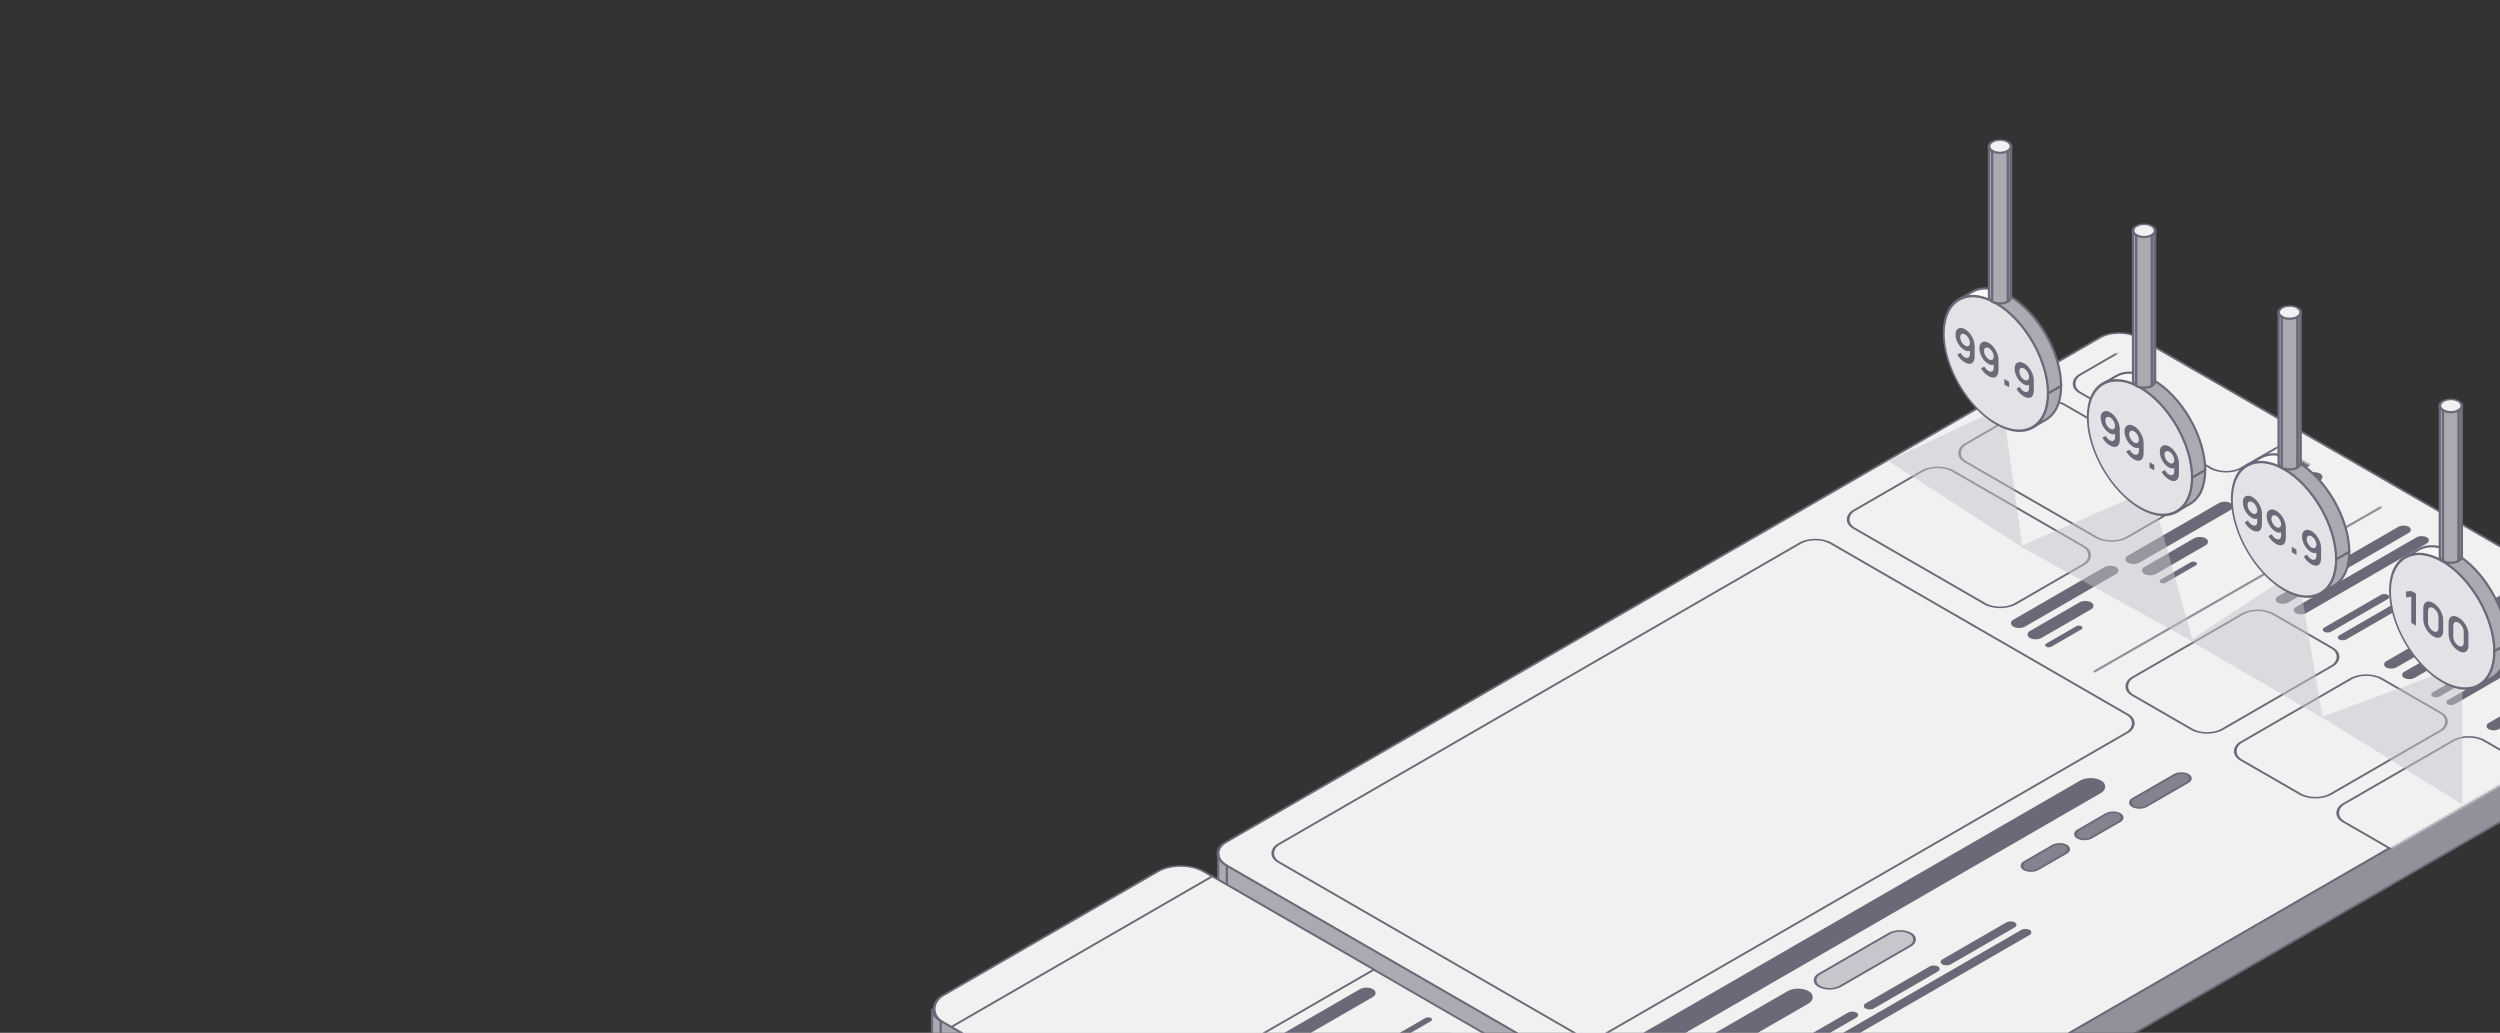 <svg width="1128" height="466" viewBox="0 0 1128 466" fill="none" xmlns="http://www.w3.org/2000/svg">
<rect x="0" y="0" width="1128" height="466" fill="#333333" stroke="none"/>
<rect width="305.836" height="475.745" rx="10" transform="matrix(0.866 0.5 -0.866 0.5 956.139 147.306)" fill="#F1F1F2" stroke="#6A6977"></rect>
<rect width="284.088" height="16.991" transform="matrix(0.866 0.5 0 1 553.549 390.615)" fill="#ABAAB2" stroke="#6A6977"></rect>
<rect width="453.997" height="16.991" transform="matrix(0.866 -0.5 0 1 818.411 532.658)" fill="#91909B" stroke="#6A6977"></rect>
<path d="M549.648 385.177C549.648 387.3 551.139 389.222 553.549 390.614V407.605C551.139 406.213 549.648 404.291 549.648 402.168V385.177Z" fill="#ABAAB2" stroke="#6A6977"></path>
<mask id="mask0_950_6479" style="mask-type:alpha" maskUnits="userSpaceOnUse" x="548" y="156" width="657" height="380">
<rect width="305.836" height="462.39" rx="10" transform="matrix(0.866 0.5 -0.866 0.5 944.572 153.982)" fill="#F1F1F2" stroke="#312E41"></rect>
</mask>
<g mask="url(#mask0_950_6479)">
<rect width="84.171" height="51.595" rx="8" transform="matrix(0.866 0.5 -0.866 0.5 874.26 208.524)" fill="#F1F1F2" stroke="#6A6977"></rect>
<rect width="84.171" height="51.595" rx="8" transform="matrix(0.866 0.5 -0.866 0.5 924.552 178.569)" fill="#F1F1F2" stroke="#6A6977"></rect>
<rect width="84.171" height="51.595" rx="8" transform="matrix(0.866 0.5 -0.866 0.5 976.204 147.306)" fill="#F1F1F2" stroke="#6A6977"></rect>
<rect width="6.152" height="53.663" rx="3.076" transform="matrix(0.866 0.5 -0.866 0.5 952.17 254.345)" fill="#6A6977"></rect>
<rect width="6.152" height="32.031" rx="3.076" transform="matrix(0.866 0.5 -0.866 0.5 940.912 270.262)" fill="#6A6977"></rect>
<rect width="2.735" height="18.454" rx="1.367" transform="matrix(0.866 0.5 -0.866 0.5 937.99 281.873)" fill="#6A6977"></rect>
<rect width="6.152" height="53.663" rx="3.076" transform="matrix(0.866 0.5 -0.866 0.5 1003.82 225.464)" fill="#6A6977"></rect>
<rect width="6.152" height="32.031" rx="3.076" transform="matrix(0.866 0.5 -0.866 0.5 992.562 241.379)" fill="#6A6977"></rect>
<rect width="2.735" height="18.454" rx="1.367" transform="matrix(0.866 0.5 -0.866 0.5 989.641 252.991)" fill="#6A6977"></rect>
<rect width="6.152" height="53.663" rx="3.076" transform="matrix(0.866 0.5 -0.866 0.5 1055.47 196.239)" fill="#6A6977"></rect>
<rect width="6.152" height="32.031" rx="3.076" transform="matrix(0.866 0.5 -0.866 0.5 1044.22 212.154)" fill="#6A6977"></rect>
<rect width="2.735" height="18.454" rx="1.367" transform="matrix(0.866 0.5 -0.866 0.5 1041.29 223.767)" fill="#6A6977"></rect>
<path d="M945.114 302.942L1074.25 228.861" stroke="#91909B" stroke-linecap="round"></path>
<rect width="46.761" height="73.242" rx="8" transform="matrix(0.866 0.5 -0.866 0.5 1018.74 273.037)" fill="#F1F1F2" stroke="#6A6977"></rect>
<rect width="5.45" height="68.346" rx="2.725" transform="matrix(0.866 0.5 -0.866 0.5 1084.5 236.338)" fill="#6A6977"></rect>
<rect width="5.45" height="68.346" rx="2.725" transform="matrix(0.866 0.5 -0.866 0.5 1092.66 241.095)" fill="#6A6977"></rect>
<rect width="3.672" height="33.219" rx="1.836" transform="matrix(0.866 0.5 -0.866 0.5 1075.83 267.493)" fill="#6A6977"></rect>
<rect width="3.672" height="54.972" rx="1.836" transform="matrix(0.866 0.5 -0.866 0.5 1101.46 260.123)" fill="#6A6977"></rect>
<rect width="46.761" height="73.242" rx="8" transform="matrix(0.866 0.5 -0.866 0.5 1067.67 302.262)" fill="#F1F1F2" stroke="#6A6977"></rect>
<rect width="5.45" height="68.346" rx="2.725" transform="matrix(0.866 0.5 -0.866 0.5 1133.43 265.562)" fill="#6A6977"></rect>
<rect width="5.45" height="68.346" rx="2.725" transform="matrix(0.866 0.5 -0.866 0.5 1141.59 270.319)" fill="#6A6977"></rect>
<rect width="3.672" height="33.219" rx="1.836" transform="matrix(0.866 0.5 -0.866 0.5 1124.76 296.717)" fill="#6A6977"></rect>
<rect width="3.672" height="54.972" rx="1.836" transform="matrix(0.866 0.5 -0.866 0.5 1150.4 289.347)" fill="#6A6977"></rect>
<rect width="46.761" height="73.242" rx="8" transform="matrix(0.866 0.5 -0.866 0.5 1113.89 330.126)" fill="#F1F1F2" stroke="#6A6977"></rect>
<rect width="5.45" height="68.346" rx="2.725" transform="matrix(0.866 0.5 -0.866 0.5 1179.65 293.427)" fill="#6A6977"></rect>
</g>
<rect width="4.434" height="81.685" rx="2.217" transform="matrix(0.866 0.5 -0.866 0.5 835.753 455.779)" fill="#6A6977"></rect>
<rect width="4.434" height="107.756" rx="2.217" transform="matrix(0.866 0.5 -0.866 0.5 913.912 418.48)" fill="#6A6977"></rect>
<rect width="4.434" height="37.822" rx="2.217" transform="matrix(0.866 0.5 -0.866 0.5 872.526 434.975)" fill="#6A6977"></rect>
<rect width="4.434" height="37.822" rx="2.217" transform="matrix(0.866 0.5 -0.866 0.5 907.189 415.082)" fill="#6A6977"></rect>
<rect width="11.034" height="47.679" rx="5.517" transform="matrix(0.866 0.5 -0.866 0.5 857.276 418.412)" fill="#C6C6CC" stroke="#6A6977"></rect>
<rect width="6.852" height="21.746" rx="3.426" transform="matrix(0.866 0.5 -0.866 0.5 953.421 365.47)" fill="#83828F" stroke="#6A6977"></rect>
<rect width="6.852" height="21.746" rx="3.426" transform="matrix(0.866 0.5 -0.866 0.5 929.286 379.741)" fill="#83828F" stroke="#6A6977"></rect>
<rect width="6.852" height="28.65" rx="3.426" transform="matrix(0.866 0.5 -0.866 0.5 984.2 347.799)" fill="#83828F" stroke="#6A6977"></rect>
<rect width="170.623" height="287.686" rx="8" transform="matrix(0.866 0.5 -0.866 0.5 819.101 241.096)" fill="#F1F1F2" stroke="#6A6977"></rect>
<rect width="11.034" height="249.822" rx="5.517" transform="matrix(0.866 0.5 -0.866 0.5 943.305 349.451)" fill="#6A6977"></rect>
<rect width="11.034" height="80.163" rx="5.517" transform="matrix(0.866 0.5 -0.866 0.5 811.328 444.45)" fill="#6A6977"></rect>
<path opacity="0.5" d="M1103 303L1111 306.5V363L1047.5 323.5L1103 303Z" fill="#C6C6CC"></path>
<path opacity="0.5" d="M1030 261.552L1038 265.052L1048 324L988 289L1030 261.552Z" fill="#C6C6CC"></path>
<path opacity="0.5" d="M964 223.553L972 227.053L989.5 289.5L911.5 246.5L964 223.553Z" fill="#C6C6CC"></path>
<path opacity="0.5" d="M898.5 186.052L904 186.052L912.5 247L852 208L898.5 186.052Z" fill="#C6C6CC"></path>
<circle cx="27.185" cy="27.185" r="27.185" transform="matrix(0.866 0.5 0 1 877 123.167)" fill="#E3E2E6" stroke="#6A6977"></circle>
<path d="M883.896 135.111C888.494 132.457 894.519 133.281 900.544 136.76L906.43 133.362C900.405 129.883 894.379 129.058 889.782 131.712L883.896 135.111Z" fill="#F8F8F9" stroke="#6A6977"></path>
<path d="M924.086 177.538C924.086 162.524 913.546 144.267 900.543 136.76L906.429 133.361C919.431 140.868 929.972 159.125 929.972 174.139L924.086 177.538Z" fill="#ABAAB2" stroke="#6A6977"></path>
<path d="M917.191 192.78C921.789 190.125 924.087 184.495 924.087 177.538L929.973 174.14C929.973 181.097 927.674 186.727 923.077 189.381L917.191 192.78Z" fill="#ABAAB2" stroke="#6A6977"></path>
<path d="M886.636 148.574C887.45 149.044 888.183 149.691 888.836 150.514C889.488 151.331 890.002 152.241 890.377 153.244C890.758 154.244 890.949 155.254 890.949 156.274V160.664C890.949 161.751 890.758 162.591 890.377 163.184C890.002 163.774 889.474 164.092 888.793 164.139C888.111 164.186 887.315 163.946 886.402 163.419C885.773 163.056 885.178 162.589 884.618 162.019C884.058 161.442 883.556 160.766 883.111 159.989L884.61 159.164C884.835 159.594 885.103 159.986 885.415 160.339C885.733 160.689 886.062 160.962 886.402 161.159C886.887 161.439 887.312 161.554 887.675 161.504C888.039 161.447 888.322 161.267 888.524 160.964C888.726 160.654 888.827 160.256 888.827 159.769V157.379L889.2 158.074C888.847 158.351 888.42 158.481 887.918 158.464C887.416 158.441 886.887 158.269 886.333 157.949C885.554 157.499 884.861 156.892 884.255 156.129C883.654 155.369 883.181 154.536 882.834 153.629C882.494 152.719 882.323 151.814 882.323 150.914C882.323 150.014 882.52 149.314 882.912 148.814C883.305 148.307 883.827 148.029 884.48 147.979C885.138 147.926 885.857 148.124 886.636 148.574ZM886.636 150.874C886.232 150.641 885.862 150.541 885.528 150.574C885.193 150.607 884.927 150.761 884.731 151.034C884.535 151.301 884.436 151.667 884.436 152.134C884.436 152.601 884.532 153.082 884.722 153.579C884.919 154.079 885.181 154.537 885.51 154.954C885.845 155.374 886.215 155.701 886.619 155.934C887.023 156.167 887.392 156.267 887.727 156.234C888.062 156.201 888.328 156.047 888.524 155.774C888.726 155.504 888.827 155.136 888.827 154.669C888.827 154.216 888.729 153.742 888.533 153.249C888.336 152.749 888.071 152.286 887.736 151.859C887.407 151.436 887.04 151.107 886.636 150.874ZM897.394 154.785C898.208 155.255 898.941 155.902 899.593 156.725C900.246 157.542 900.76 158.452 901.135 159.455C901.516 160.455 901.707 161.465 901.707 162.485V166.875C901.707 167.962 901.516 168.802 901.135 169.395C900.76 169.985 900.231 170.303 899.55 170.35C898.869 170.397 898.072 170.157 897.16 169.63C896.531 169.267 895.936 168.8 895.376 168.23C894.816 167.653 894.314 166.977 893.869 166.2L895.367 165.375C895.592 165.805 895.861 166.197 896.173 166.55C896.49 166.9 896.819 167.173 897.16 167.37C897.645 167.65 898.069 167.765 898.433 167.715C898.797 167.658 899.08 167.478 899.282 167.175C899.484 166.865 899.585 166.467 899.585 165.98V163.59L899.957 164.285C899.605 164.562 899.178 164.692 898.676 164.675C898.173 164.652 897.645 164.48 897.091 164.16C896.311 163.71 895.618 163.103 895.012 162.34C894.412 161.58 893.938 160.747 893.592 159.84C893.251 158.93 893.081 158.025 893.081 157.125C893.081 156.225 893.277 155.525 893.67 155.025C894.062 154.518 894.585 154.24 895.237 154.19C895.896 154.137 896.614 154.335 897.394 154.785ZM897.394 157.085C896.99 156.852 896.62 156.752 896.285 156.785C895.95 156.818 895.685 156.972 895.489 157.245C895.292 157.512 895.194 157.878 895.194 158.345C895.194 158.812 895.289 159.293 895.48 159.79C895.676 160.29 895.939 160.748 896.268 161.165C896.603 161.585 896.972 161.912 897.376 162.145C897.781 162.378 898.15 162.478 898.485 162.445C898.82 162.412 899.085 162.258 899.282 161.985C899.484 161.715 899.585 161.347 899.585 160.88C899.585 160.427 899.487 159.953 899.29 159.46C899.094 158.96 898.829 158.497 898.494 158.07C898.165 157.647 897.798 157.318 897.394 157.085ZM904.386 173.502V171.032L906.525 172.267V174.737L904.386 173.502ZM913.327 163.984C914.141 164.454 914.875 165.101 915.527 165.924C916.179 166.741 916.693 167.651 917.069 168.654C917.45 169.654 917.64 170.664 917.64 171.684V176.074C917.64 177.161 917.45 178.001 917.069 178.594C916.693 179.184 916.165 179.503 915.484 179.549C914.802 179.596 914.006 179.356 913.093 178.829C912.464 178.466 911.869 177.999 911.309 177.429C910.749 176.853 910.247 176.176 909.803 175.399L911.301 174.574C911.526 175.004 911.794 175.396 912.106 175.749C912.424 176.099 912.753 176.373 913.093 176.569C913.578 176.849 914.003 176.964 914.367 176.914C914.73 176.858 915.013 176.678 915.215 176.374C915.417 176.064 915.518 175.666 915.518 175.179V172.789L915.891 173.484C915.539 173.761 915.111 173.891 914.609 173.874C914.107 173.851 913.578 173.679 913.024 173.359C912.245 172.909 911.552 172.303 910.946 171.539C910.345 170.779 909.872 169.946 909.525 169.039C909.185 168.129 909.014 167.224 909.014 166.324C909.014 165.424 909.211 164.724 909.603 164.224C909.996 163.718 910.518 163.439 911.171 163.389C911.829 163.336 912.548 163.534 913.327 163.984ZM913.327 166.284C912.923 166.051 912.554 165.951 912.219 165.984C911.884 166.018 911.618 166.171 911.422 166.444C911.226 166.711 911.128 167.078 911.128 167.544C911.128 168.011 911.223 168.493 911.413 168.989C911.61 169.489 911.872 169.948 912.201 170.364C912.536 170.784 912.906 171.111 913.31 171.344C913.714 171.578 914.084 171.678 914.418 171.644C914.753 171.611 915.019 171.458 915.215 171.184C915.417 170.914 915.518 170.546 915.518 170.079C915.518 169.626 915.42 169.153 915.224 168.659C915.028 168.159 914.762 167.696 914.427 167.269C914.098 166.846 913.731 166.518 913.327 166.284Z" fill="#6A6977"></path>
<circle cx="4.078" cy="4.078" r="4.078" transform="matrix(0.866 0.5 -0.866 0.5 902.414 62)" fill="#F1F1F2" stroke="#6A6977"></circle>
<path d="M897.419 66.078C897.419 66.874 897.978 67.595 898.882 68.117V136.081C897.978 135.559 897.419 134.838 897.419 134.042V66.078Z" fill="#ABAAB2" stroke="#6A6977"></path>
<path d="M898.881 68.117C900.831 69.243 903.993 69.243 905.944 68.117V136.081C903.993 137.207 900.831 137.207 898.881 136.081V68.117Z" fill="#ABAAB2" stroke="#6A6977"></path>
<path d="M907.407 66.078C907.407 66.874 906.848 67.595 905.944 68.117V136.081C906.848 135.559 907.407 134.838 907.407 134.042V66.078Z" fill="#83828F" stroke="#6A6977"></path>
<circle cx="27.185" cy="27.185" r="27.185" transform="matrix(0.866 0.5 0 1 942 161.167)" fill="#E3E2E6" stroke="#6A6977"></circle>
<path d="M948.896 173.111C953.493 170.457 959.518 171.281 965.543 174.76L971.429 171.362C965.404 167.883 959.378 167.058 954.781 169.712L948.896 173.111Z" fill="#F8F8F9" stroke="#6A6977"></path>
<path d="M989.085 215.538C989.085 200.524 978.545 182.267 965.542 174.76L971.428 171.361C984.43 178.868 994.971 197.125 994.971 212.139L989.085 215.538Z" fill="#ABAAB2" stroke="#6A6977"></path>
<path d="M982.19 230.78C986.788 228.125 989.086 222.495 989.086 215.538L994.972 212.14C994.972 219.097 992.673 224.727 988.076 227.381L982.19 230.78Z" fill="#ABAAB2" stroke="#6A6977"></path>
<path d="M952.132 186.084C952.946 186.554 953.68 187.2 954.332 188.024C954.984 188.84 955.498 189.75 955.873 190.754C956.255 191.754 956.445 192.764 956.445 193.784V198.174C956.445 199.26 956.255 200.1 955.873 200.694C955.498 201.284 954.97 201.602 954.289 201.649C953.607 201.695 952.811 201.455 951.898 200.929C951.269 200.565 950.674 200.099 950.114 199.529C949.554 198.952 949.052 198.275 948.608 197.499L950.106 196.674C950.331 197.104 950.599 197.495 950.911 197.849C951.229 198.199 951.558 198.472 951.898 198.669C952.383 198.949 952.808 199.064 953.171 199.014C953.535 198.957 953.818 198.777 954.02 198.474C954.222 198.164 954.323 197.765 954.323 197.279V194.889L954.696 195.584C954.343 195.86 953.916 195.99 953.414 195.974C952.912 195.95 952.383 195.779 951.829 195.459C951.05 195.009 950.357 194.402 949.751 193.639C949.15 192.879 948.677 192.045 948.33 191.139C947.99 190.229 947.819 189.324 947.819 188.424C947.819 187.524 948.016 186.824 948.408 186.324C948.801 185.817 949.323 185.539 949.976 185.489C950.634 185.435 951.353 185.634 952.132 186.084ZM952.132 188.384C951.728 188.15 951.359 188.05 951.024 188.084C950.689 188.117 950.423 188.27 950.227 188.544C950.031 188.81 949.933 189.177 949.933 189.644C949.933 190.11 950.028 190.592 950.218 191.089C950.415 191.589 950.677 192.047 951.006 192.464C951.341 192.884 951.711 193.21 952.115 193.444C952.519 193.677 952.889 193.777 953.223 193.744C953.558 193.71 953.824 193.557 954.02 193.284C954.222 193.014 954.323 192.645 954.323 192.179C954.323 191.725 954.225 191.252 954.029 190.759C953.833 190.259 953.567 189.795 953.232 189.369C952.903 188.945 952.536 188.617 952.132 188.384ZM962.89 192.295C963.704 192.765 964.437 193.411 965.09 194.235C965.742 195.051 966.256 195.961 966.631 196.965C967.012 197.965 967.203 198.975 967.203 199.995V204.385C967.203 205.471 967.012 206.311 966.631 206.905C966.256 207.495 965.728 207.813 965.046 207.86C964.365 207.906 963.568 207.666 962.656 207.14C962.027 206.776 961.432 206.31 960.872 205.74C960.312 205.163 959.81 204.486 959.365 203.71L960.863 202.885C961.089 203.315 961.357 203.706 961.669 204.06C961.986 204.41 962.315 204.683 962.656 204.88C963.141 205.16 963.565 205.275 963.929 205.225C964.293 205.168 964.576 204.988 964.778 204.685C964.98 204.375 965.081 203.976 965.081 203.49V201.1L965.453 201.795C965.101 202.071 964.674 202.201 964.172 202.185C963.669 202.161 963.141 201.99 962.587 201.67C961.807 201.22 961.115 200.613 960.508 199.85C959.908 199.09 959.434 198.256 959.088 197.35C958.747 196.44 958.577 195.535 958.577 194.635C958.577 193.735 958.773 193.035 959.166 192.535C959.559 192.028 960.081 191.75 960.733 191.7C961.392 191.646 962.11 191.845 962.89 192.295ZM962.89 194.595C962.486 194.361 962.116 194.261 961.781 194.295C961.447 194.328 961.181 194.481 960.985 194.755C960.788 195.021 960.69 195.388 960.69 195.855C960.69 196.321 960.785 196.803 960.976 197.3C961.172 197.8 961.435 198.258 961.764 198.675C962.099 199.095 962.468 199.421 962.873 199.655C963.277 199.888 963.646 199.988 963.981 199.955C964.316 199.921 964.582 199.768 964.778 199.495C964.98 199.225 965.081 198.856 965.081 198.39C965.081 197.936 964.983 197.463 964.786 196.97C964.59 196.47 964.325 196.006 963.99 195.58C963.661 195.156 963.294 194.828 962.89 194.595ZM969.882 211.012V208.542L972.021 209.777V212.247L969.882 211.012ZM978.823 201.494C979.637 201.964 980.371 202.611 981.023 203.434C981.676 204.251 982.189 205.161 982.565 206.164C982.946 207.164 983.136 208.174 983.136 209.194V213.584C983.136 214.671 982.946 215.511 982.565 216.104C982.189 216.694 981.661 217.012 980.98 217.059C980.299 217.106 979.502 216.866 978.59 216.339C977.96 215.976 977.366 215.509 976.806 214.939C976.246 214.362 975.743 213.686 975.299 212.909L976.797 212.084C977.022 212.514 977.291 212.906 977.602 213.259C977.92 213.609 978.249 213.882 978.59 214.079C979.075 214.359 979.499 214.474 979.863 214.424C980.226 214.367 980.509 214.187 980.711 213.884C980.913 213.574 981.014 213.176 981.014 212.689V210.299L981.387 210.994C981.035 211.271 980.607 211.401 980.105 211.384C979.603 211.361 979.075 211.189 978.52 210.869C977.741 210.419 977.048 209.812 976.442 209.049C975.841 208.289 975.368 207.456 975.022 206.549C974.681 205.639 974.511 204.734 974.511 203.834C974.511 202.934 974.707 202.234 975.099 201.734C975.492 201.227 976.015 200.949 976.667 200.899C977.325 200.846 978.044 201.044 978.823 201.494ZM978.823 203.794C978.419 203.561 978.05 203.461 977.715 203.494C977.38 203.527 977.114 203.681 976.918 203.954C976.722 204.221 976.624 204.587 976.624 205.054C976.624 205.521 976.719 206.002 976.909 206.499C977.106 206.999 977.368 207.457 977.698 207.874C978.032 208.294 978.402 208.621 978.806 208.854C979.21 209.087 979.58 209.187 979.915 209.154C980.249 209.121 980.515 208.967 980.711 208.694C980.913 208.424 981.014 208.056 981.014 207.589C981.014 207.136 980.916 206.662 980.72 206.169C980.524 205.669 980.258 205.206 979.923 204.779C979.594 204.356 979.228 204.027 978.823 203.794Z" fill="#6A6977"></path>
<circle cx="4.078" cy="4.078" r="4.078" transform="matrix(0.866 0.5 -0.866 0.5 967.413 100)" fill="#F1F1F2" stroke="#6A6977"></circle>
<path d="M962.419 104.077C962.419 104.873 962.978 105.594 963.882 106.116V174.08C962.978 173.558 962.419 172.837 962.419 172.041V104.077Z" fill="#ABAAB2" stroke="#6A6977"></path>
<path d="M963.881 106.116C965.831 107.242 968.993 107.242 970.944 106.116V174.08C968.993 175.206 965.831 175.206 963.881 174.08V106.116Z" fill="#ABAAB2" stroke="#6A6977"></path>
<path d="M972.407 104.077C972.407 104.873 971.848 105.594 970.944 106.116V174.08C971.848 173.558 972.407 172.837 972.407 172.041V104.077Z" fill="#83828F" stroke="#6A6977"></path>
<circle cx="27.185" cy="27.185" r="27.185" transform="matrix(0.866 0.5 0 1 1007 198.043)" fill="#E3E2E6" stroke="#6A6977"></circle>
<path d="M1013.9 209.987C1018.5 207.333 1024.52 208.157 1030.55 211.636L1036.43 208.238C1030.41 204.759 1024.38 203.934 1019.79 206.588L1013.9 209.987Z" fill="#F8F8F9" stroke="#6A6977"></path>
<path d="M1054.09 252.415C1054.09 237.401 1043.55 219.144 1030.55 211.636L1036.43 208.238C1049.44 215.745 1059.98 234.002 1059.98 249.016L1054.09 252.415Z" fill="#ABAAB2" stroke="#6A6977"></path>
<path d="M1047.2 267.657C1051.79 265.002 1054.09 259.372 1054.09 252.415L1059.98 249.017C1059.98 255.974 1057.68 261.604 1053.08 264.258L1047.2 267.657Z" fill="#ABAAB2" stroke="#6A6977"></path>
<path d="M1016.29 224.255C1017.1 224.725 1017.84 225.372 1018.49 226.195C1019.14 227.012 1019.65 227.922 1020.03 228.925C1020.41 229.925 1020.6 230.935 1020.6 231.955V236.345C1020.6 237.432 1020.41 238.272 1020.03 238.865C1019.65 239.455 1019.13 239.774 1018.44 239.82C1017.76 239.867 1016.97 239.627 1016.05 239.1C1015.42 238.737 1014.83 238.27 1014.27 237.7C1013.71 237.124 1013.21 236.447 1012.76 235.67L1014.26 234.845C1014.49 235.275 1014.76 235.667 1015.07 236.02C1015.38 236.37 1015.71 236.644 1016.05 236.84C1016.54 237.12 1016.96 237.235 1017.33 237.185C1017.69 237.129 1017.97 236.949 1018.18 236.645C1018.38 236.335 1018.48 235.937 1018.48 235.45V233.06L1018.85 233.755C1018.5 234.032 1018.07 234.162 1017.57 234.145C1017.07 234.122 1016.54 233.95 1015.98 233.63C1015.21 233.18 1014.51 232.574 1013.91 231.81C1013.31 231.05 1012.83 230.217 1012.49 229.31C1012.15 228.4 1011.98 227.495 1011.98 226.595C1011.98 225.695 1012.17 224.995 1012.56 224.495C1012.96 223.989 1013.48 223.71 1014.13 223.66C1014.79 223.607 1015.51 223.805 1016.29 224.255ZM1016.29 226.555C1015.88 226.322 1015.51 226.222 1015.18 226.255C1014.84 226.289 1014.58 226.442 1014.38 226.715C1014.19 226.982 1014.09 227.349 1014.09 227.815C1014.09 228.282 1014.18 228.764 1014.37 229.26C1014.57 229.76 1014.83 230.219 1015.16 230.635C1015.5 231.055 1015.87 231.382 1016.27 231.615C1016.67 231.849 1017.04 231.949 1017.38 231.915C1017.71 231.882 1017.98 231.729 1018.18 231.455C1018.38 231.185 1018.48 230.817 1018.48 230.35C1018.48 229.897 1018.38 229.424 1018.18 228.93C1017.99 228.43 1017.72 227.967 1017.39 227.54C1017.06 227.117 1016.69 226.789 1016.29 226.555ZM1027.05 230.466C1027.86 230.936 1028.59 231.583 1029.25 232.406C1029.9 233.223 1030.41 234.133 1030.79 235.136C1031.17 236.136 1031.36 237.146 1031.36 238.166V242.556C1031.36 243.643 1031.17 244.483 1030.79 245.076C1030.41 245.666 1029.88 245.984 1029.2 246.031C1028.52 246.078 1027.72 245.838 1026.81 245.311C1026.18 244.948 1025.59 244.481 1025.03 243.911C1024.47 243.334 1023.97 242.658 1023.52 241.881L1025.02 241.056C1025.24 241.486 1025.51 241.878 1025.82 242.231C1026.14 242.581 1026.47 242.854 1026.81 243.051C1027.3 243.331 1027.72 243.446 1028.08 243.396C1028.45 243.339 1028.73 243.159 1028.93 242.856C1029.14 242.546 1029.24 242.148 1029.24 241.661V239.271L1029.61 239.966C1029.26 240.243 1028.83 240.373 1028.33 240.356C1027.82 240.333 1027.3 240.161 1026.74 239.841C1025.96 239.391 1025.27 238.784 1024.66 238.021C1024.06 237.261 1023.59 236.428 1023.24 235.521C1022.9 234.611 1022.73 233.706 1022.73 232.806C1022.73 231.906 1022.93 231.206 1023.32 230.706C1023.71 230.199 1024.24 229.921 1024.89 229.871C1025.55 229.818 1026.27 230.016 1027.05 230.466ZM1027.05 232.766C1026.64 232.533 1026.27 232.433 1025.94 232.466C1025.6 232.499 1025.34 232.653 1025.14 232.926C1024.94 233.193 1024.85 233.559 1024.85 234.026C1024.85 234.493 1024.94 234.974 1025.13 235.471C1025.33 235.971 1025.59 236.429 1025.92 236.846C1026.25 237.266 1026.62 237.593 1027.03 237.826C1027.43 238.059 1027.8 238.159 1028.14 238.126C1028.47 238.093 1028.74 237.939 1028.93 237.666C1029.14 237.396 1029.24 237.028 1029.24 236.561C1029.24 236.108 1029.14 235.634 1028.94 235.141C1028.75 234.641 1028.48 234.178 1028.15 233.751C1027.82 233.328 1027.45 232.999 1027.05 232.766ZM1034.04 249.183V246.713L1036.18 247.948V250.418L1034.04 249.183ZM1042.98 239.665C1043.79 240.135 1044.53 240.782 1045.18 241.605C1045.83 242.422 1046.35 243.332 1046.72 244.335C1047.1 245.335 1047.29 246.345 1047.29 247.365V251.755C1047.29 252.842 1047.1 253.682 1046.72 254.275C1046.35 254.865 1045.82 255.184 1045.14 255.23C1044.45 255.277 1043.66 255.037 1042.75 254.51C1042.12 254.147 1041.52 253.68 1040.96 253.11C1040.4 252.534 1039.9 251.857 1039.45 251.08L1040.95 250.255C1041.18 250.685 1041.45 251.077 1041.76 251.43C1042.08 251.78 1042.4 252.054 1042.75 252.25C1043.23 252.53 1043.65 252.645 1044.02 252.595C1044.38 252.539 1044.66 252.359 1044.87 252.055C1045.07 251.745 1045.17 251.347 1045.17 250.86V248.47L1045.54 249.165C1045.19 249.442 1044.76 249.572 1044.26 249.555C1043.76 249.532 1043.23 249.36 1042.68 249.04C1041.9 248.59 1041.2 247.984 1040.6 247.22C1040 246.46 1039.52 245.627 1039.18 244.72C1038.84 243.81 1038.67 242.905 1038.67 242.005C1038.67 241.105 1038.86 240.405 1039.26 239.905C1039.65 239.399 1040.17 239.12 1040.82 239.07C1041.48 239.017 1042.2 239.215 1042.98 239.665ZM1042.98 241.965C1042.57 241.732 1042.21 241.632 1041.87 241.665C1041.54 241.699 1041.27 241.852 1041.07 242.125C1040.88 242.392 1040.78 242.759 1040.78 243.225C1040.78 243.692 1040.87 244.174 1041.07 244.67C1041.26 245.17 1041.52 245.629 1041.85 246.045C1042.19 246.465 1042.56 246.792 1042.96 247.025C1043.37 247.259 1043.74 247.359 1044.07 247.325C1044.41 247.292 1044.67 247.139 1044.87 246.865C1045.07 246.595 1045.17 246.227 1045.17 245.76C1045.17 245.307 1045.07 244.834 1044.88 244.34C1044.68 243.84 1044.41 243.377 1044.08 242.95C1043.75 242.527 1043.38 242.199 1042.98 241.965Z" fill="#6A6977"></path>
<circle cx="4.078" cy="4.078" r="4.078" transform="matrix(0.866 0.5 -0.866 0.5 1033.1 136.877)" fill="#F1F1F2" stroke="#6A6977"></circle>
<path d="M1028.1 140.954C1028.1 141.75 1028.66 142.471 1029.57 142.993V210.957C1028.66 210.435 1028.1 209.714 1028.1 208.918V140.954Z" fill="#ABAAB2" stroke="#6A6977"></path>
<path d="M1029.57 142.993C1031.52 144.119 1034.68 144.119 1036.63 142.993V210.957C1034.68 212.083 1031.52 212.083 1029.57 210.957V142.993Z" fill="#ABAAB2" stroke="#6A6977"></path>
<path d="M1038.09 140.954C1038.09 141.75 1037.53 142.471 1036.63 142.993V210.957C1037.53 210.435 1038.09 209.714 1038.09 208.918V140.954Z" fill="#83828F" stroke="#6A6977"></path>
<circle cx="27.185" cy="27.185" r="27.185" transform="matrix(0.866 0.5 0 1 1078.37 239.501)" fill="#E3E2E6" stroke="#6A6977"></circle>
<path d="M1085.26 251.446C1089.86 248.792 1095.89 249.616 1101.91 253.095L1107.8 249.697C1101.77 246.218 1095.75 245.393 1091.15 248.047L1085.26 251.446Z" fill="#F8F8F9" stroke="#6A6977"></path>
<path d="M1125.45 293.873C1125.45 278.859 1114.91 260.602 1101.91 253.094L1107.79 249.696C1120.8 257.203 1131.34 275.46 1131.34 290.474L1125.45 293.873Z" fill="#ABAAB2" stroke="#6A6977"></path>
<path d="M1118.56 309.115C1123.15 306.46 1125.45 300.83 1125.45 293.873L1131.34 290.475C1131.34 297.432 1129.04 303.062 1124.44 305.716L1118.56 309.115Z" fill="#ABAAB2" stroke="#6A6977"></path>
<path d="M1087.96 281.039V269.269L1085.62 269.569V266.909L1087.96 266.639L1090.09 267.869V282.269L1087.96 281.039ZM1097.87 287.064C1096.99 286.554 1096.21 285.887 1095.53 285.064C1094.86 284.234 1094.33 283.319 1093.95 282.319C1093.57 281.322 1093.39 280.314 1093.39 279.294V274.654C1093.39 273.634 1093.57 272.842 1093.95 272.279C1094.33 271.719 1094.86 271.417 1095.53 271.374C1096.21 271.324 1096.99 271.554 1097.87 272.064C1098.75 272.574 1099.53 273.242 1100.2 274.069C1100.88 274.892 1101.4 275.804 1101.79 276.804C1102.17 277.804 1102.36 278.814 1102.36 279.834V284.474C1102.36 285.494 1102.17 286.284 1101.79 286.844C1101.4 287.404 1100.88 287.709 1100.2 287.759C1099.53 287.806 1098.75 287.574 1097.87 287.064ZM1097.87 284.774C1098.31 285.027 1098.71 285.137 1099.07 285.104C1099.42 285.064 1099.71 284.901 1099.92 284.614C1100.12 284.321 1100.23 283.921 1100.23 283.414V278.424C1100.23 277.911 1100.12 277.391 1099.92 276.864C1099.71 276.331 1099.42 275.841 1099.07 275.394C1098.71 274.941 1098.31 274.587 1097.87 274.334C1097.43 274.081 1097.03 273.974 1096.68 274.014C1096.32 274.047 1096.04 274.211 1095.83 274.504C1095.62 274.791 1095.52 275.191 1095.52 275.704V280.694C1095.52 281.201 1095.62 281.721 1095.83 282.254C1096.04 282.781 1096.32 283.271 1096.68 283.724C1097.03 284.171 1097.43 284.521 1097.87 284.774ZM1109.27 293.646C1108.39 293.136 1107.61 292.469 1106.93 291.646C1106.26 290.816 1105.73 289.901 1105.35 288.901C1104.97 287.904 1104.79 286.896 1104.79 285.876V281.236C1104.79 280.216 1104.97 279.424 1105.35 278.861C1105.73 278.301 1106.26 277.999 1106.93 277.956C1107.61 277.906 1108.39 278.136 1109.27 278.646C1110.16 279.156 1110.93 279.824 1111.6 280.651C1112.28 281.474 1112.81 282.386 1113.19 283.386C1113.57 284.386 1113.76 285.396 1113.76 286.416V291.056C1113.76 292.076 1113.57 292.866 1113.19 293.426C1112.81 293.986 1112.28 294.291 1111.6 294.341C1110.93 294.388 1110.16 294.156 1109.27 293.646ZM1109.27 291.356C1109.71 291.609 1110.11 291.719 1110.47 291.686C1110.82 291.646 1111.11 291.483 1111.32 291.196C1111.52 290.903 1111.63 290.503 1111.63 289.996V285.006C1111.63 284.493 1111.52 283.973 1111.32 283.446C1111.11 282.913 1110.82 282.423 1110.47 281.976C1110.11 281.523 1109.71 281.169 1109.27 280.916C1108.83 280.663 1108.43 280.556 1108.08 280.596C1107.72 280.629 1107.44 280.793 1107.23 281.086C1107.02 281.373 1106.92 281.773 1106.92 282.286V287.276C1106.92 287.783 1107.02 288.303 1107.23 288.836C1107.44 289.363 1107.72 289.853 1108.08 290.306C1108.43 290.753 1108.83 291.103 1109.27 291.356Z" fill="#6A6977"></path>
<circle cx="4.078" cy="4.078" r="4.078" transform="matrix(0.866 0.5 -0.866 0.5 1105.82 179.014)" fill="#F1F1F2" stroke="#6A6977"></circle>
<path d="M1100.82 183.092C1100.82 183.888 1101.38 184.609 1102.29 185.131V253.094C1101.38 252.572 1100.82 251.852 1100.82 251.055V183.092Z" fill="#ABAAB2" stroke="#6A6977"></path>
<path d="M1102.29 185.131C1104.24 186.257 1107.4 186.257 1109.35 185.131V253.094C1107.4 254.22 1104.24 254.22 1102.29 253.094V185.131Z" fill="#ABAAB2" stroke="#6A6977"></path>
<path d="M1110.81 183.092C1110.81 183.888 1110.25 184.609 1109.35 185.131V253.094C1110.25 252.572 1110.81 251.852 1110.81 251.055V183.092Z" fill="#83828F" stroke="#6A6977"></path>
<rect width="271.854" height="135.927" rx="12" transform="matrix(0.866 0.5 -0.866 0.5 532.717 387.218)" fill="#F1F1F2" stroke="#6A6977"></rect>
<rect width="250.106" height="16.991" transform="matrix(0.866 0.5 0 1 424.417 460.619)" fill="#ABAAB2" stroke="#6A6977"></rect>
<path d="M420.518 455.182C420.518 457.305 422.008 459.227 424.418 460.619V477.61C422.008 476.218 420.518 474.296 420.518 472.173V455.182Z" fill="#ABAAB2" stroke="#6A6977"></path>
<rect width="6.894" height="117.368" rx="3.447" transform="matrix(0.866 0.5 -0.866 0.5 616.55 444.61)" fill="#6A6977"></rect>
<rect width="2.878" height="117.368" rx="1.439" transform="matrix(0.866 0.5 -0.866 0.5 644.415 458.58)" fill="#6A6977"></rect>
<rect width="84.203" height="135.927" transform="matrix(0.866 0.5 -0.866 0.5 546.989 395.373)" fill="#F1F1F2" stroke="#6A6977"></rect>
</svg>
